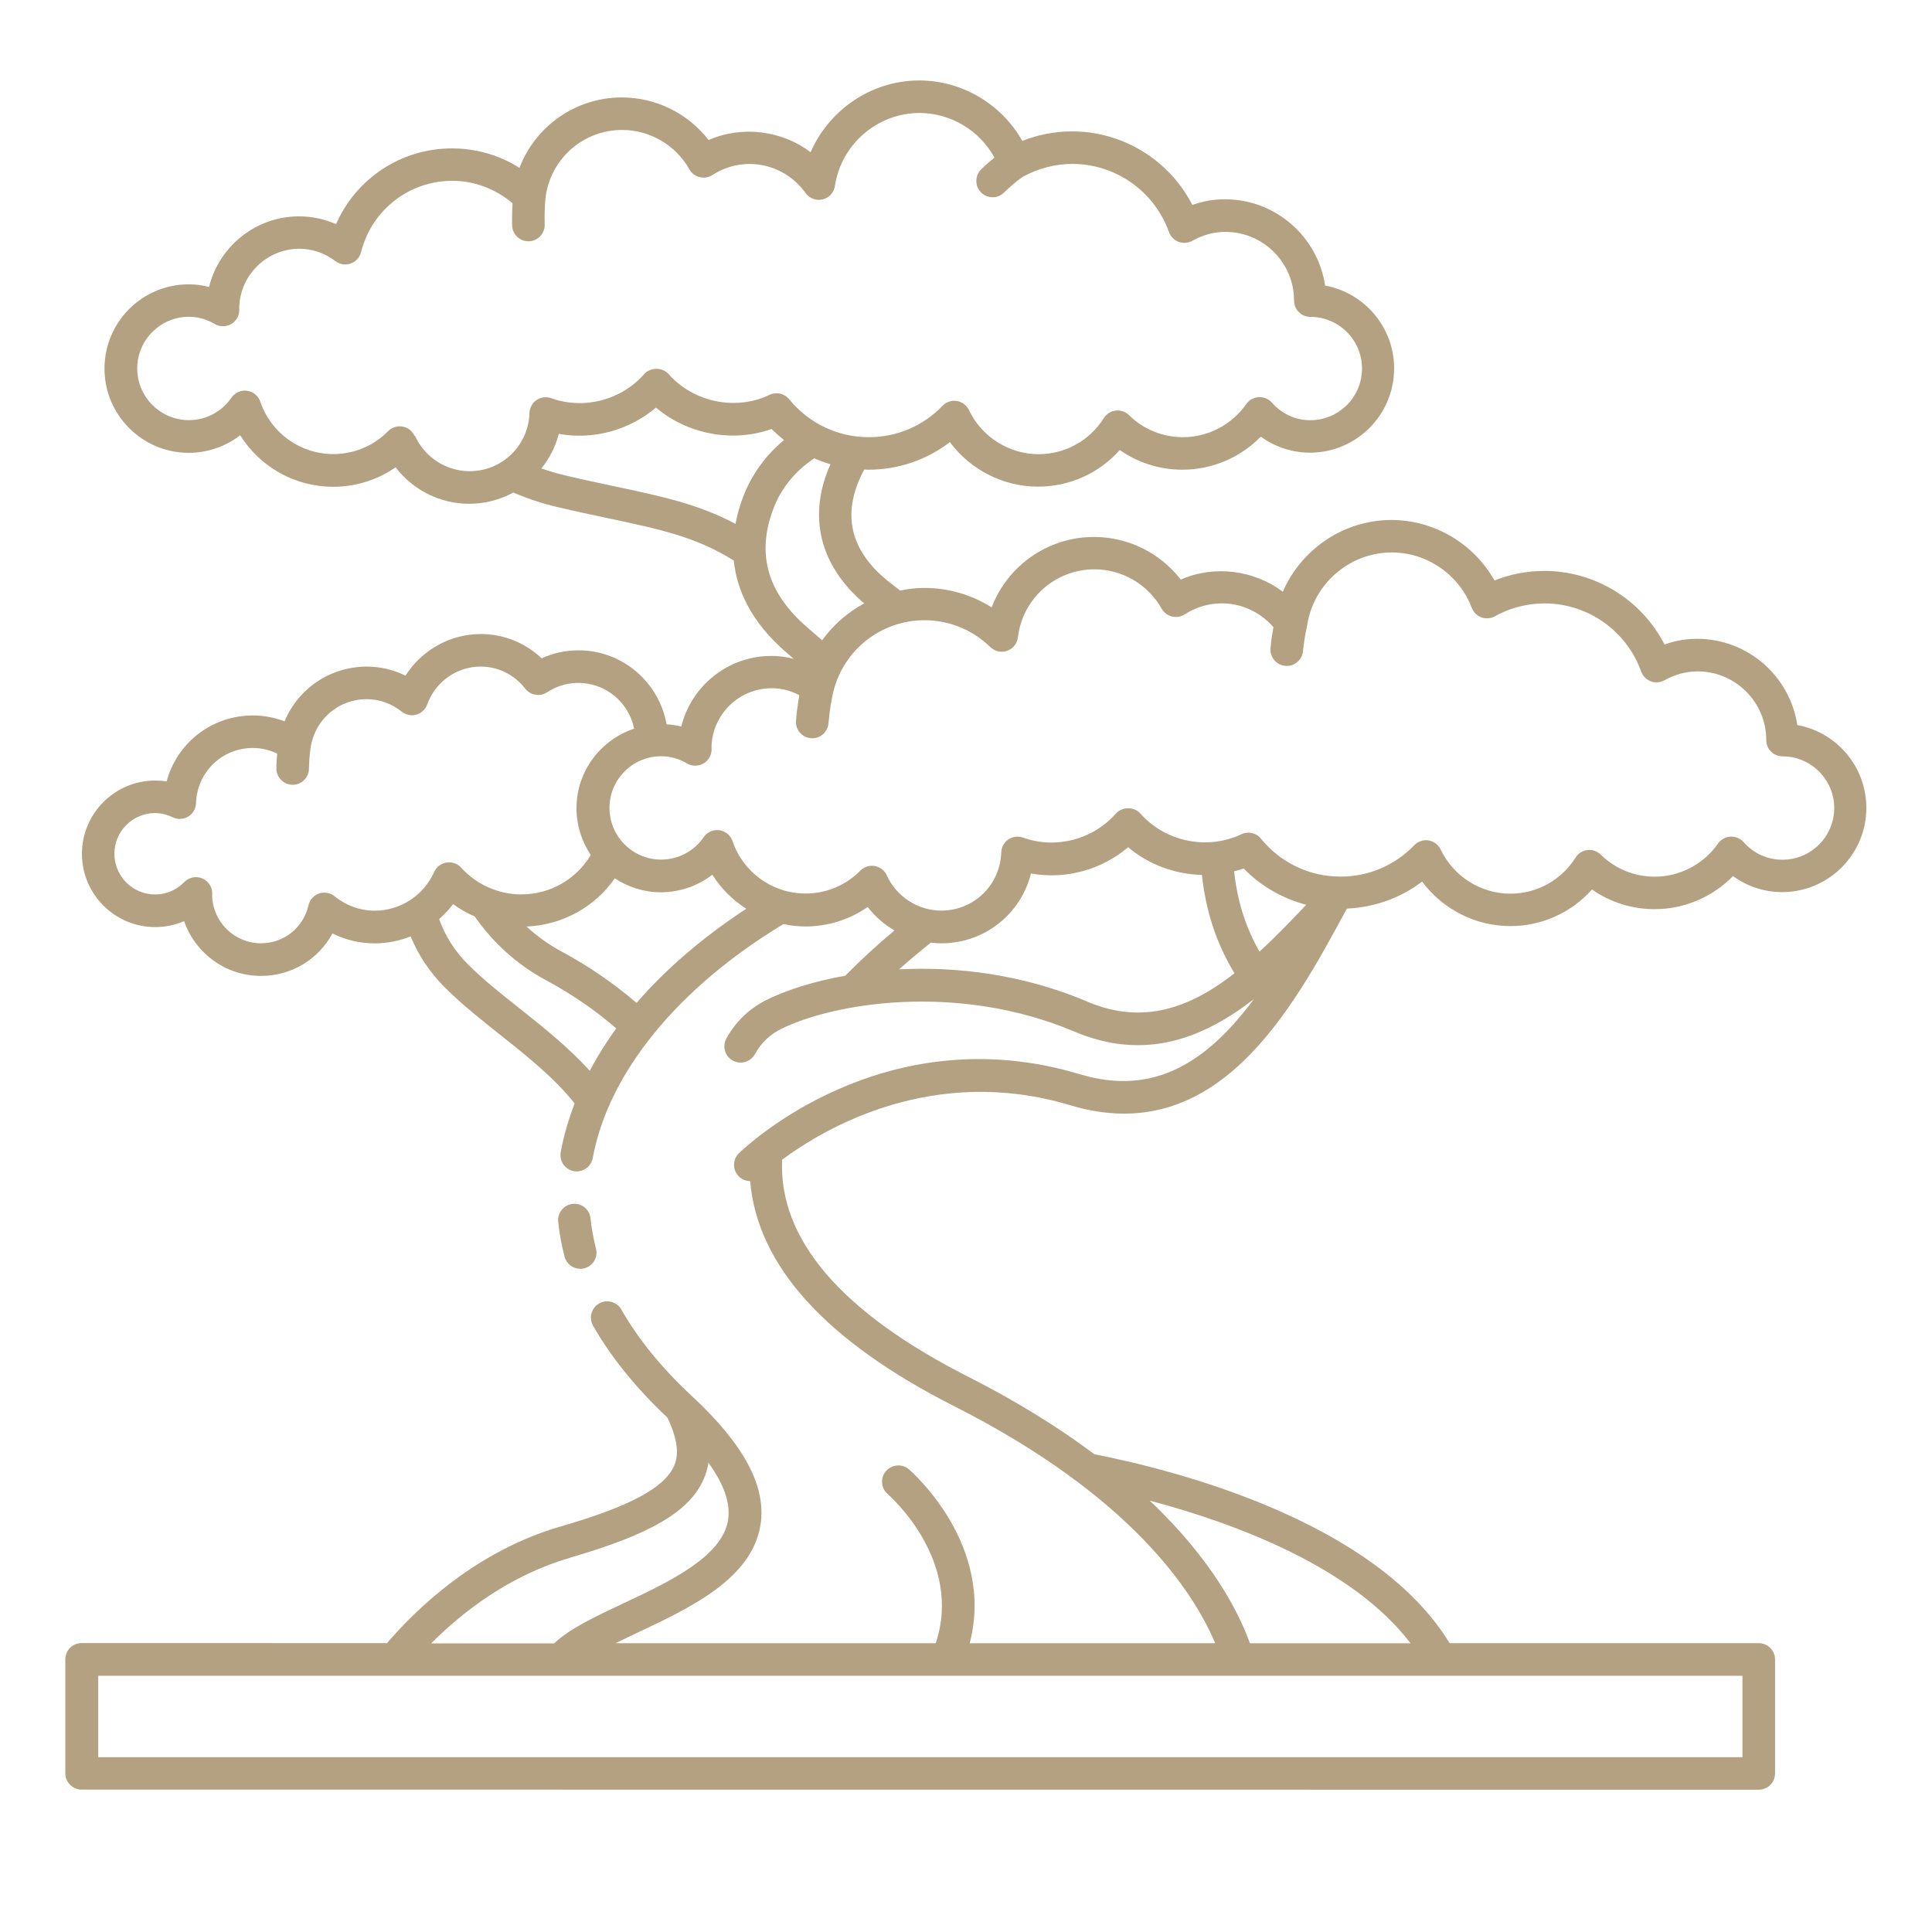 <?xml version="1.0" encoding="UTF-8"?>
<svg id="Layer_1" xmlns="http://www.w3.org/2000/svg" version="1.1" viewBox="0 0 510.24 510.24">
  <!-- Generator: Adobe Illustrator 30.0.0, SVG Export Plug-In . SVG Version: 2.1.1 Build 123)  -->
  <defs>
    <style>
      .st0 {
        fill: #b3a182;
      }
    </style>
  </defs>
  <path class="st0" d="M153.23,335.1c.34,0,.71-.04,1.07-.13,2.3-.58,3.7-2.92,3.1-5.22-.67-2.64-1.16-5.33-1.44-8-.26-2.36-2.34-4.06-4.73-3.81-2.36.26-4.06,2.36-3.81,4.73.32,3.07.88,6.17,1.68,9.2.49,1.93,2.24,3.22,4.17,3.22h-.04Z"/>
  <path class="st0" d="M455.91,472.66h8.58c2.39,0,4.3-1.93,4.3-4.3v-30.1c0-2.36-1.91-4.3-4.3-4.3h-81.65c-19.56-32.12-71.95-45.6-93.81-49.9-9.05-6.77-19.95-13.67-33.17-20.38-33.69-17.07-50.22-36.37-49.31-57.4,11.44-8.47,40.03-25.22,76.12-14.38,38.52,11.57,58.38-24.76,72.87-51.64l.28-.3c7.22-.37,14.06-2.77,19.76-7.14,5.4,7.29,14.06,11.76,23.28,11.76,8.36,0,16.14-3.55,21.58-9.67,4.84,3.38,10.56,5.2,16.55,5.2,7.85,0,15.28-3.2,20.7-8.73,3.76,2.73,8.3,4.23,12.96,4.23,12.28,0,22.25-9.97,22.25-22.25,0-10.9-7.87-19.99-18.23-21.88v.02c-1.92-12.88-13.06-22.79-26.45-22.79-2.95,0-5.83.49-8.62,1.5-6.04-11.8-18.29-19.43-31.75-19.43-4.51,0-8.99.86-13.16,2.52-5.46-9.72-15.89-15.97-27.22-15.97-12.64,0-23.84,7.76-28.68,18.96-7.5-5.74-18.17-7.12-26.94-3.22-5.44-7.03-13.89-11.26-22.92-11.26-12.23,0-22.85,7.63-27.04,18.6-5.29-3.35-11.44-5.14-17.82-5.14-2.17,0-4.28.28-6.34.69-.99-.75-2-1.53-2.95-2.28-10.51-8.34-12.64-18.32-6.54-29.67.34,0,.71.04,1.05.04,7.91,0,15.41-2.56,21.58-7.29,5.4,7.29,14.06,11.76,23.28,11.76,8.36,0,16.14-3.55,21.58-9.67,4.84,3.38,10.56,5.2,16.55,5.2,7.85,0,15.28-3.2,20.7-8.73,3.76,2.73,8.3,4.23,12.96,4.23,12.28,0,22.25-9.97,22.25-22.25,0-10.9-7.87-19.99-18.23-21.88-1.91-12.88-13.05-22.79-26.44-22.79-2.95,0-5.83.49-8.62,1.5-6.04-11.8-18.29-19.43-31.75-19.43-4.51,0-8.99.86-13.16,2.52-5.46-9.72-15.89-15.97-27.22-15.97-12.62,0-23.84,7.76-28.68,18.96-7.5-5.74-18.17-7.12-26.94-3.22-5.44-7.03-13.89-11.26-22.92-11.26-12.23,0-22.85,7.63-27.04,18.6-5.29-3.35-11.44-5.14-17.82-5.14-13.46,0-25.37,8-30.61,20.01-3.07-1.35-6.36-2.06-9.76-2.06-11.48,0-21.15,7.95-23.78,18.64-1.76-.45-3.55-.69-5.37-.69-12.28,0-22.25,9.97-22.25,22.25s9.97,22.25,22.25,22.25c4.97,0,9.74-1.68,13.59-4.64,5.2,8.34,14.42,13.61,24.55,13.61,5.98,0,11.67-1.81,16.49-5.14,4.58,5.98,11.74,9.63,19.41,9.63,4.23,0,8.21-1.07,11.69-2.97,3.7,1.59,7.63,2.9,11.8,3.87,4.84,1.14,9.2,2.06,13.24,2.92,13.91,2.95,23.2,4.94,33.17,11.16.8,7.72,4.49,16.12,13.72,24.14l2.11,1.83c-1.91-.49-3.89-.77-5.91-.77-11.48,0-21.15,7.95-23.78,18.64-1.27-.32-2.58-.49-3.89-.58-1.96-11.09-11.63-19.54-23.26-19.54-3.38,0-6.66.71-9.72,2.11-4.36-4.11-10.04-6.41-16.08-6.41-8.15,0-15.61,4.26-19.89,10.99-3.18-1.57-6.64-2.39-10.21-2.39-9.72,0-18.12,5.83-21.73,14.45-2.67-1.01-5.48-1.55-8.36-1.55-10.94,0-20.08,7.33-22.79,17.43-.99-.17-2-.24-3.01-.24-10.66,0-19.35,8.68-19.35,19.35s8.68,19.35,19.35,19.35c2.67,0,5.25-.54,7.63-1.57,2.92,8.41,10.92,14.47,20.31,14.47,8.08,0,15.2-4.41,18.87-11.22,3.48,1.74,7.29,2.62,11.22,2.62,3.29,0,6.47-.67,9.44-1.83,2.02,4.94,5.03,9.46,9.03,13.48,4.41,4.41,9.65,8.56,14.7,12.58,7.09,5.61,14.36,11.44,19.58,18.06-1.63,4.23-2.9,8.51-3.68,12.86-.43,2.34,1.12,4.58,3.46,5.01.26.04.52.06.77.06,2.04,0,3.85-1.46,4.23-3.53,4.11-22.46,22.46-44.95,50.37-61.79,1.87.39,3.78.64,5.76.64,5.98,0,11.67-1.81,16.49-5.14,1.93,2.52,4.34,4.6,7.05,6.19-4.77,4-9.09,8-12.98,11.95-8.62,1.55-15.89,3.93-20.94,6.47-4.47,2.26-8.08,5.76-10.47,10.12-1.14,2.09-.37,4.69,1.72,5.83,2.09,1.14,4.69.37,5.83-1.72,1.55-2.84,3.89-5.12,6.79-6.56,13.41-6.77,46.35-12.58,77.59.62,18.53,7.83,33.84,1.89,47.38-8.56-12.17,16.36-26.12,25.78-45.96,19.82-51.92-15.61-88.5,19.39-90.03,20.87-1.7,1.66-1.72,4.39-.06,6.08.84.86,1.93,1.27,3.03,1.29,1.89,22.27,19.93,42.24,53.89,59.44,46.86,23.73,63.27,49.14,68.92,62.6h-64.83c6.73-25.82-15.05-45.08-16.04-45.92-1.78-1.55-4.49-1.33-6.06.45-1.55,1.78-1.35,4.51.43,6.06.84.73,19.93,17.74,12.7,39.4h-84.57c1.81-.88,3.7-1.78,5.65-2.71,14.25-6.71,30.42-14.34,32.65-28.61,1.57-10.06-4.34-21.13-18.04-33.86-7.95-7.37-14.25-15.09-18.72-22.94-1.18-2.06-3.81-2.77-5.87-1.61-2.06,1.18-2.77,3.81-1.61,5.87,4.77,8.36,11.41,16.53,19.67,24.31,3.38,7.14,2.62,10.71,1.72,12.75-2.56,5.78-11.76,10.71-29.82,15.93-22.31,6.45-38.03,21.58-45.98,30.85l-80.66-.02c-2.36,0-4.3,1.93-4.3,4.3v30.1c0,2.36,1.93,4.3,4.3,4.3h8.58M150.53,411.39c21.3-6.17,31.54-12.17,35.3-20.72.62-1.4,1.03-2.86,1.27-4.36,4.11,5.7,5.87,10.75,5.2,15.05-1.53,9.78-15.48,16.36-27.82,22.16-7.55,3.55-14.08,6.64-18.12,10.49h-32.48c8.08-8.1,20.51-17.91,36.65-22.59v-.02ZM38.85,472.69h408.4M460.18,464.08H25.94v-21.5h434.24v21.5ZM372.51,433.99h-42.41c-2.92-8.15-9.95-22.06-26.46-37.68,22.29,5.91,53.42,17.39,68.88,37.68h0ZM109.47,115.1c-.58-1.29-1.76-2.19-3.16-2.45-.26-.04-.49-.06-.75-.06-1.14,0-2.24.45-3.05,1.27-3.87,3.91-9.01,6.06-14.49,6.06-8.73,0-16.47-5.57-19.28-13.84-.52-1.55-1.87-2.64-3.48-2.88s-3.2.49-4.13,1.83c-2.56,3.72-6.75,5.93-11.24,5.93-7.52,0-13.65-6.13-13.65-13.65s6.13-13.65,13.65-13.65c2.36,0,4.66.64,6.84,1.91,1.33.8,3.01.77,4.36,0,1.33-.8,2.15-2.26,2.11-3.81,0-.09,0-.24-.02-.37.11-8.66,7.2-15.69,15.89-15.69,3.42,0,6.71,1.14,9.52,3.27,1.16.86,2.67,1.12,4.02.62,1.35-.47,2.39-1.61,2.75-3.01,2.77-11.09,12.68-18.83,24.08-18.83,5.89,0,11.41,2.15,15.91,5.91-.09,1.44-.15,3.44-.09,5.89.06,2.32,1.98,4.17,4.3,4.17h.13c2.36-.06,4.23-2.06,4.17-4.43-.13-4.19.19-6.84.21-6.94v-.06c1.2-10.25,9.89-17.97,20.23-17.97,7.33,0,14.15,3.98,17.76,10.4.58,1.03,1.57,1.78,2.71,2.06,1.14.28,2.36.09,3.38-.56,2.97-1.91,6.36-2.92,9.82-2.92,5.83,0,11.35,2.86,14.77,7.67,1.01,1.42,2.79,2.11,4.51,1.7,1.7-.41,2.99-1.81,3.25-3.55,1.63-10.99,11.22-19.28,22.34-19.28,8.25,0,15.86,4.62,19.8,11.76-1.01.84-2.17,1.81-3.5,3.12-1.7,1.66-1.72,4.39-.06,6.08.84.86,1.96,1.29,3.07,1.29s2.17-.41,3.01-1.23c2.67-2.62,4.66-3.98,5.01-4.19,3.98-2.19,8.49-3.38,13.05-3.38,11.41,0,21.65,7.22,25.5,17.99.43,1.18,1.35,2.13,2.54,2.58,1.18.45,2.49.34,3.61-.26,2.82-1.57,5.76-2.36,8.75-2.36,10,0,18.14,8.13,18.14,18.14,0,2.36,1.91,4.3,4.3,4.3,7.52,0,13.65,6.13,13.65,13.65s-6.13,13.65-13.65,13.65c-3.91,0-7.52-1.66-10.17-4.66-.88-.99-2.15-1.5-3.46-1.44-1.31.09-2.54.75-3.29,1.83-3.83,5.48-10.08,8.75-16.73,8.75-5.35,0-10.43-2.06-14.25-5.83-.92-.9-2.21-1.35-3.5-1.2-1.29.15-2.45.88-3.14,1.98-3.76,5.98-10.21,9.54-17.24,9.54-7.8,0-15.03-4.58-18.38-11.65-.6-1.27-1.81-2.17-3.18-2.39-1.4-.24-2.82.24-3.78,1.25-5.16,5.35-12.08,8.3-19.5,8.3-8.19,0-15.84-3.65-21.02-10.02-1.25-1.53-3.4-2.02-5.18-1.16-9.03,4.3-20.1,1.93-26.66-5.48-1.63-1.85-4.82-1.85-6.45,0-6,6.81-15.76,9.5-24.55,6.36-1.29-.45-2.73-.28-3.87.49s-1.83,2.04-1.87,3.42c-.28,8.62-7.24,15.37-15.82,15.37-6.17,0-11.82-3.65-14.42-9.33l-.09-.02ZM149.33,125.57c-2.19-.52-4.3-1.14-6.34-1.85,2.11-2.67,3.72-5.72,4.58-9.14,9.18,1.66,18.66-.99,25.67-6.94,8.3,7.05,20.23,9.33,30.55,5.65,1.03,1.05,2.13,2.02,3.27,2.92-4.84,4.02-8.53,9.09-10.79,14.96-.84,2.19-1.55,4.6-2.02,7.18-9.76-5.18-19.28-7.22-31.82-9.89-4-.84-8.32-1.76-13.07-2.88l-.02-.02ZM204.3,134.23c2.06-5.4,5.8-9.89,10.73-13.18,1.4.6,2.84,1.12,4.3,1.55-6.08,13.56-2.95,26.66,8.9,36.76-4.39,2.36-8.17,5.7-11.11,9.74l-3.96-3.44c-10.56-9.16-13.46-19.43-8.86-31.43h0ZM88.36,236.69c-1.16-.92-2.71-1.18-4.11-.71-1.4.49-2.45,1.66-2.77,3.1-1.35,5.91-6.51,10.04-12.55,10.04-7.05,0-12.79-5.67-12.9-12.7.02-.13.02-.28.02-.37.04-1.76-1.01-3.38-2.64-4.06s-3.5-.3-4.75.97c-2.04,2.11-4.79,3.27-7.7,3.27-5.93,0-10.75-4.82-10.75-10.75s4.82-10.75,10.75-10.75c1.55,0,3.12.37,4.64,1.12,1.31.62,2.86.56,4.11-.19,1.25-.75,2.02-2.09,2.06-3.55.26-8.17,6.84-14.57,14.98-14.57,2.26,0,4.43.52,6.45,1.48-.09,1.05-.17,2.3-.21,3.85-.04,2.36,1.85,4.34,4.21,4.39h.09c2.34,0,4.26-1.87,4.3-4.21.06-3.42.43-5.48.43-5.55v-.04s.02-.04.02-.06c1.14-7.4,7.37-12.75,14.79-12.75,3.33,0,6.56,1.14,9.29,3.31,1.07.86,2.52,1.16,3.85.77,1.33-.39,2.41-1.38,2.86-2.69,2.15-5.98,7.8-10,14.1-10,4.6,0,8.9,2.13,11.8,5.85,1.38,1.76,3.89,2.17,5.74.95,2.47-1.63,5.33-2.49,8.25-2.49,7.29,0,13.37,5.2,14.75,12.08-8.81,2.97-15.22,11.2-15.22,21,0,4.58,1.4,8.86,3.78,12.38-3.89,6.45-10.75,10.4-18.36,10.4-6.02,0-11.82-2.58-15.89-7.07-.97-1.07-2.43-1.57-3.87-1.35-1.44.24-2.64,1.16-3.25,2.49-2.77,6.21-8.92,10.23-15.69,10.23-3.85,0-7.55-1.33-10.66-3.83l.04.02ZM137.55,266.59c-5.09-4.04-9.91-7.85-13.97-11.91-3.53-3.53-6.04-7.57-7.61-11.95,1.35-1.18,2.6-2.49,3.7-3.96,1.76,1.33,3.72,2.39,5.72,3.29,4.86,6.99,11.31,12.79,18.77,16.79,6.86,3.68,13.07,7.98,18.6,12.75-2.67,3.65-4.99,7.4-7.01,11.18-5.4-5.95-11.84-11.16-18.19-16.19h0ZM168.12,264.87c-5.93-5.09-12.6-9.7-19.91-13.63-3.31-1.78-6.38-4-9.16-6.54,9.44-.41,17.99-5.09,23.32-12.73,3.5,2.3,7.67,3.68,12.17,3.68,4.97,0,9.74-1.68,13.59-4.64,2.3,3.68,5.4,6.71,8.96,8.99-11.52,7.55-21.24,15.93-28.98,24.87h0ZM287.11,264.5c-17.18-7.27-34.61-9.27-49.68-8.49,2.64-2.34,5.46-4.71,8.41-7.05.9.11,1.83.17,2.75.17,11.46,0,21.02-7.76,23.69-18.44,9.18,1.66,18.68-.99,25.67-6.94,5.42,4.62,12.4,7.14,19.48,7.33.99,9.46,3.85,18.17,8.6,25.97-11.67,9.09-24.06,13.76-38.89,7.48l-.02-.02ZM332.64,251.33c-3.68-6.41-5.91-13.52-6.71-21.24.84-.21,1.7-.41,2.54-.71,4.56,4.69,10.28,7.93,16.51,9.57-4.13,4.36-8.21,8.58-12.34,12.38h0ZM470.65,227.05c-3.91,0-7.52-1.66-10.17-4.66-.88-.99-2.15-1.48-3.46-1.44-1.31.09-2.54.75-3.29,1.83-3.83,5.48-10.08,8.75-16.73,8.75-5.35,0-10.43-2.06-14.25-5.83-.92-.9-2.24-1.33-3.5-1.2-1.29.15-2.45.88-3.14,1.98-3.76,5.98-10.21,9.54-17.24,9.54-7.8,0-15.03-4.58-18.38-11.65-.6-1.27-1.81-2.17-3.18-2.41s-2.79.24-3.78,1.25c-5.16,5.35-12.08,8.3-19.5,8.3-8.19,0-15.84-3.65-21.02-10.02-1.25-1.55-3.4-2.02-5.18-1.16-9.05,4.3-20.12,1.93-26.66-5.48-1.63-1.85-4.82-1.85-6.45,0-6,6.81-15.74,9.5-24.55,6.36-1.29-.45-2.73-.28-3.87.49s-1.83,2.04-1.87,3.42c-.28,8.62-7.24,15.37-15.82,15.37-6.17,0-11.82-3.65-14.42-9.33-.58-1.29-1.76-2.19-3.16-2.45-.26-.04-.49-.06-.75-.06-1.14,0-2.24.45-3.05,1.27-3.87,3.91-9.01,6.06-14.49,6.06-8.73,0-16.47-5.57-19.28-13.84-.52-1.55-1.87-2.64-3.48-2.88-1.63-.21-3.2.47-4.13,1.83-2.56,3.72-6.75,5.93-11.24,5.93-7.52,0-13.65-6.13-13.65-13.65s6.13-13.65,13.65-13.65c2.36,0,4.66.64,6.84,1.91,1.33.8,3.01.77,4.36,0,1.33-.8,2.15-2.26,2.11-3.81,0-.09,0-.24-.02-.37.11-8.66,7.2-15.69,15.89-15.69,2.56,0,5.03.62,7.31,1.85-.3,1.68-.64,3.93-.88,6.71-.19,2.36,1.55,4.45,3.93,4.64.13,0,.24.02.37.02,2.21,0,4.08-1.7,4.28-3.93.43-5.05,1.25-8.17,1.27-8.32v-.04s.02-.04.02-.06c2.77-11.09,12.68-18.83,24.08-18.83,6.51,0,12.68,2.52,17.37,7.09,1.18,1.14,2.9,1.53,4.45.99s2.64-1.93,2.84-3.55c1.2-10.25,9.89-17.97,20.21-17.97,7.33,0,14.15,3.98,17.76,10.4.58,1.03,1.57,1.78,2.71,2.06,1.16.28,2.36.09,3.35-.56,2.97-1.91,6.36-2.92,9.8-2.92,5.25,0,10.21,2.32,13.65,6.3-.24,1.31-.54,3.16-.77,5.48-.24,2.36,1.48,4.47,3.85,4.73.15.02.3.02.45.02,2.17,0,4.04-1.66,4.28-3.85.41-4.04,1.01-6.38,1.01-6.41.02-.06,0-.11,0-.17.02-.09.06-.17.09-.26,1.63-10.99,11.22-19.28,22.34-19.28,9.33,0,17.82,5.87,21.13,14.62.45,1.16,1.38,2.09,2.54,2.52,1.16.43,2.47.32,3.57-.28,4-2.24,8.53-3.4,13.13-3.4,11.41,0,21.65,7.22,25.5,17.99.43,1.18,1.35,2.13,2.54,2.58,1.18.45,2.49.34,3.61-.26,2.82-1.57,5.76-2.36,8.75-2.36,10,0,18.14,8.13,18.14,18.14,0,2.36,1.91,4.3,4.3,4.3,7.52,0,13.65,6.13,13.65,13.65s-6.13,13.65-13.65,13.65h-.06Z"/>
</svg>
